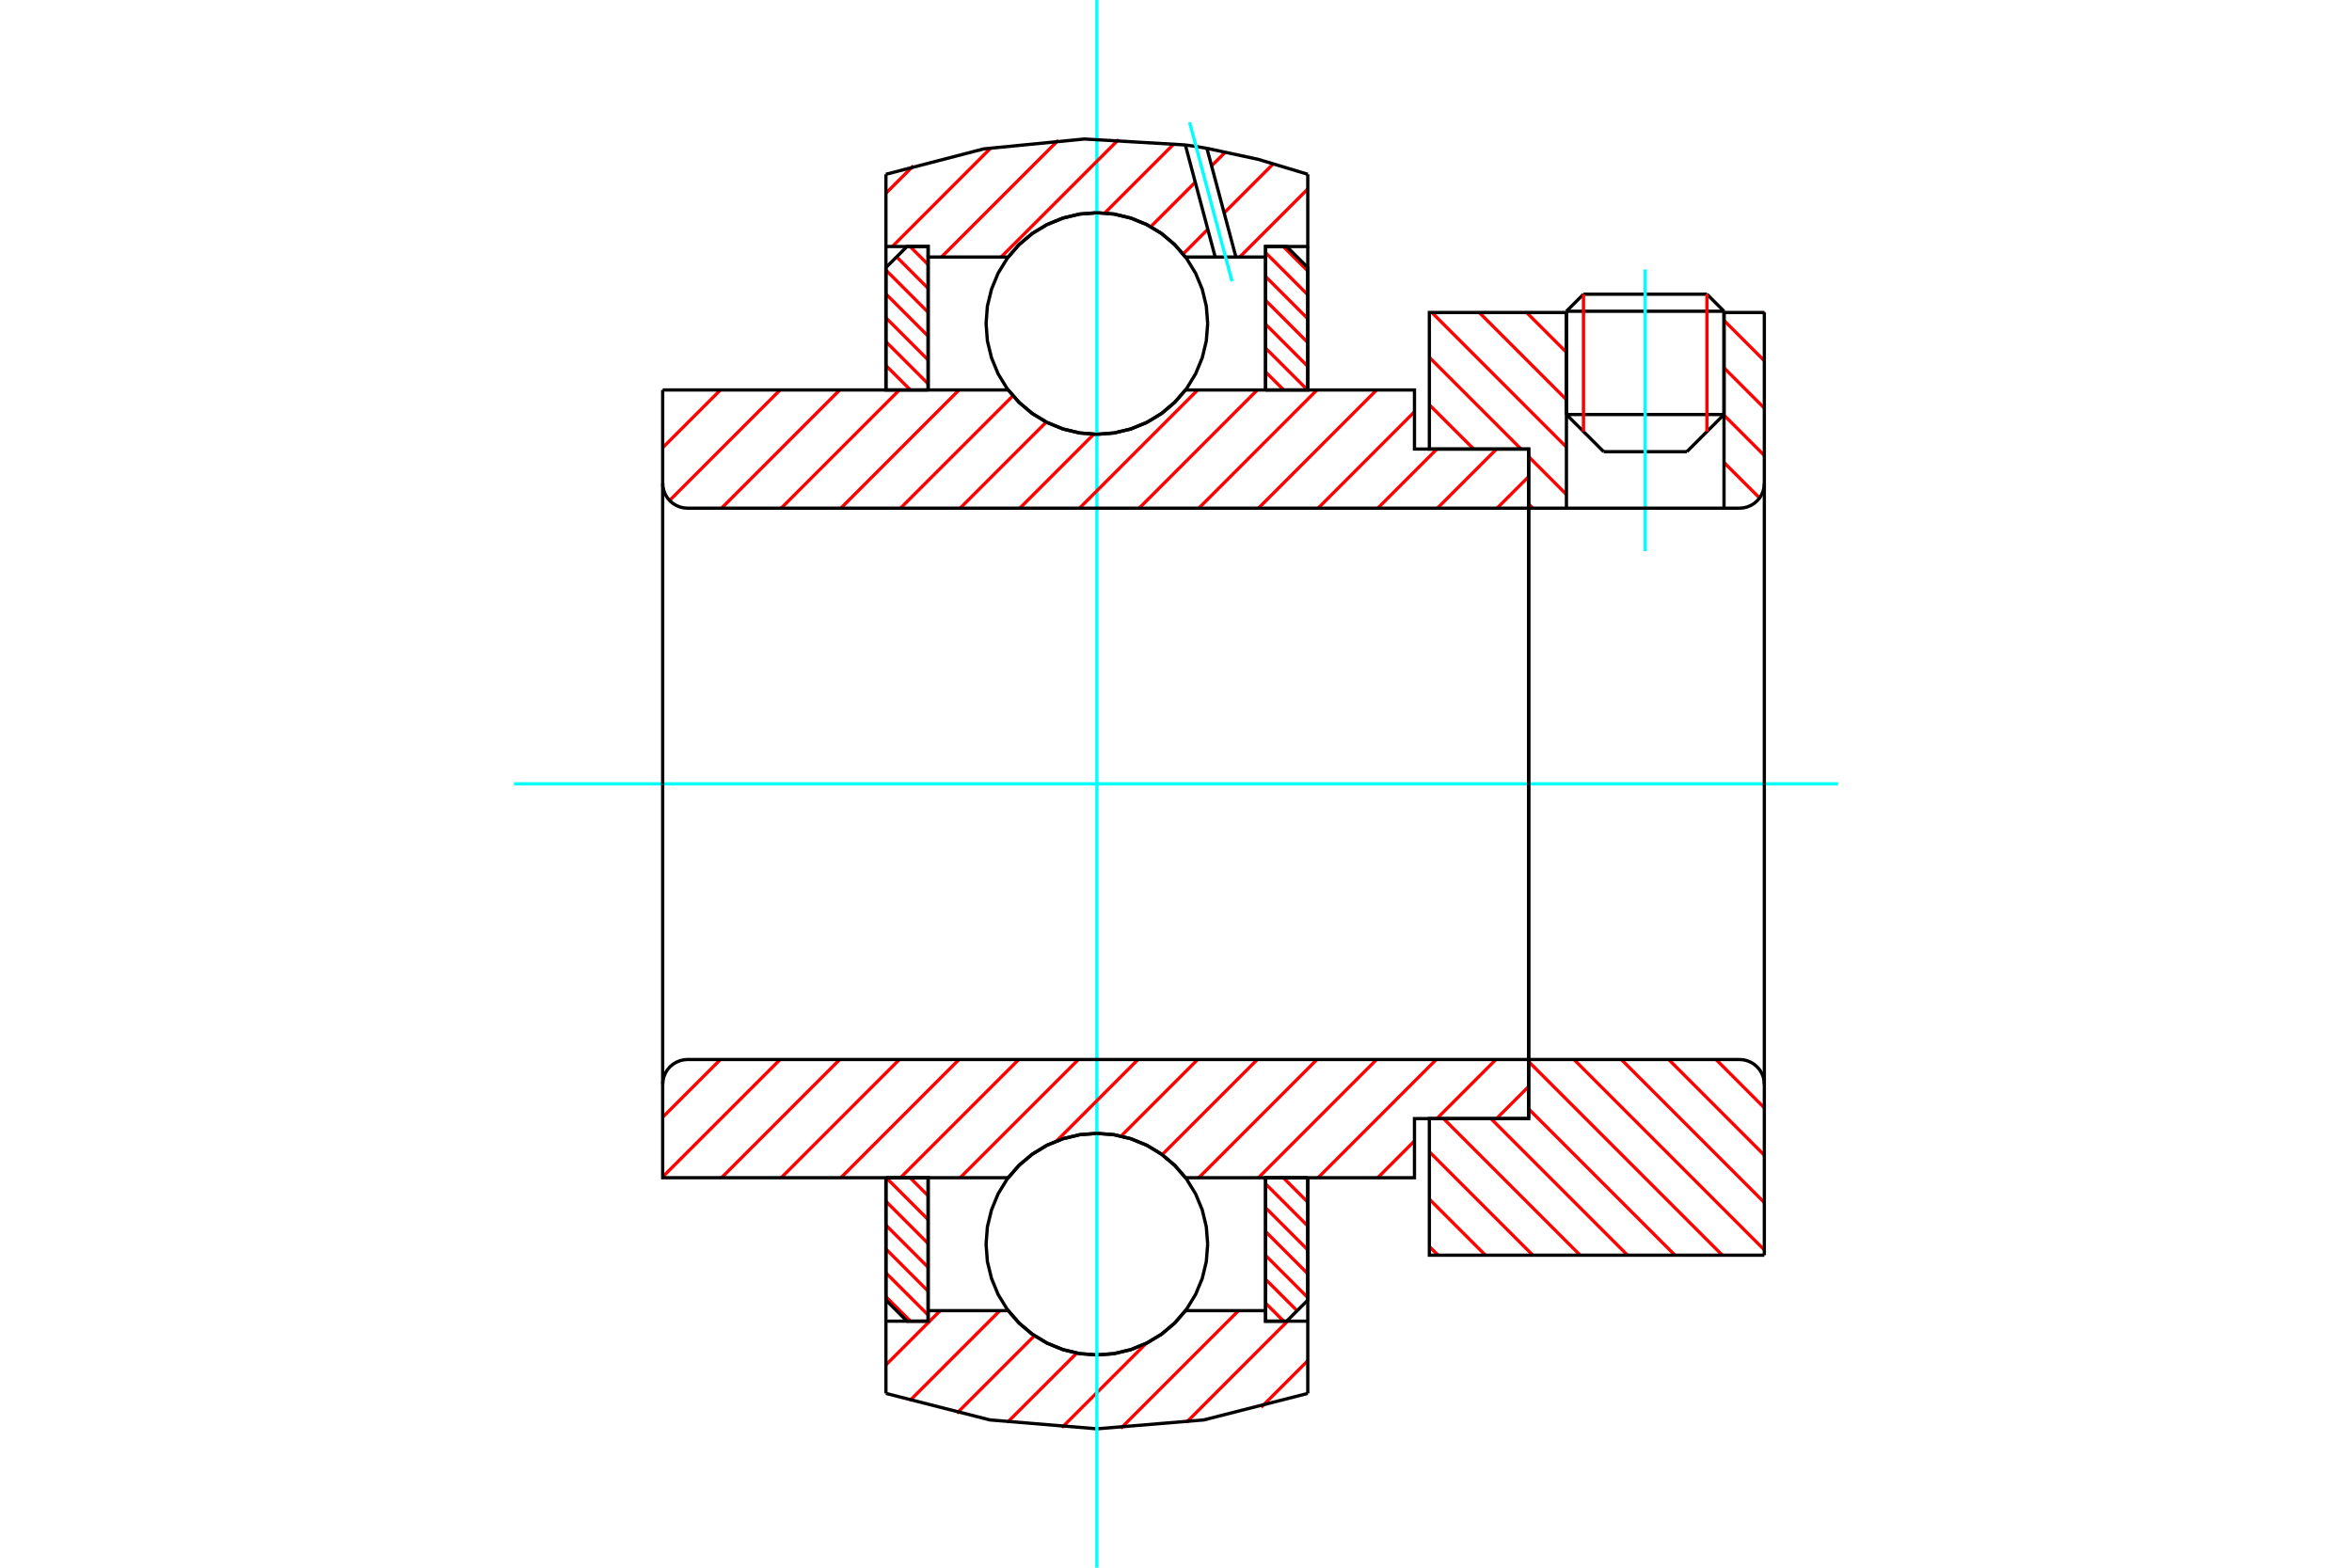 <?xml version="1.0" standalone="no"?>
<!DOCTYPE svg PUBLIC "-//W3C//DTD SVG 1.1//EN"
	"http://www.w3.org/Graphics/SVG/1.1/DTD/svg11.dtd">
<svg xmlns="http://www.w3.org/2000/svg" height="100%" width="100%" viewBox="0 0 36000 24000">
	<rect x="-1800" y="-1200" width="39600" height="26400" style="fill:#FFF"/>
	<g style="fill:none; fill-rule:evenodd" transform="matrix(1 0 0 1 0 0)">
		<g style="fill:none; stroke:#000; stroke-width:50; shape-rendering:geometricPrecision">
			<line x1="26388" y1="4765" x2="23976" y2="4765"/>
			<line x1="24237" y1="4504" x2="26127" y2="4504"/>
			<line x1="23976" y1="6346" x2="26388" y2="6346"/>
			<line x1="25819" y1="6915" x2="24546" y2="6915"/>
			<line x1="24237" y1="4504" x2="23976" y2="4765"/>
			<line x1="26388" y1="4765" x2="26127" y2="4504"/>
			<line x1="25819" y1="6915" x2="26388" y2="6346"/>
			<line x1="23976" y1="6346" x2="24546" y2="6915"/>
			<line x1="23976" y1="4765" x2="23976" y2="6346"/>
			<line x1="26388" y1="6346" x2="26388" y2="4765"/>
		</g>
		<g style="fill:none; stroke:#0FF; stroke-width:50; shape-rendering:geometricPrecision">
			<line x1="25182" y1="8439" x2="25182" y2="4125"/>
		</g>
		<g style="fill:none; stroke:#F00; stroke-width:50; shape-rendering:geometricPrecision">
			<line x1="26127" y1="4504" x2="26127" y2="6607"/>
			<line x1="24237" y1="6607" x2="24237" y2="4504"/>
			<line x1="13560" y1="19852" x2="13935" y2="20226"/>
			<line x1="13560" y1="19487" x2="14206" y2="20132"/>
			<line x1="13560" y1="19121" x2="14206" y2="19767"/>
			<line x1="13560" y1="18756" x2="14206" y2="19402"/>
			<line x1="13560" y1="18391" x2="14206" y2="19037"/>
			<line x1="13564" y1="18030" x2="14206" y2="18671"/>
			<line x1="13930" y1="18030" x2="14206" y2="18306"/>
		</g>
		<g style="fill:none; stroke:#000; stroke-width:50; shape-rendering:geometricPrecision">
			<polyline points="13560,18030 13560,19904 13883,20226 14206,20226 14206,18030 13560,18030"/>
		</g>
		<g style="fill:none; stroke:#0FF; stroke-width:50; shape-rendering:geometricPrecision">
			<line x1="7867" y1="12000" x2="28133" y2="12000"/>
		</g>
		<g style="fill:none; stroke:#F00; stroke-width:50; shape-rendering:geometricPrecision">
			<line x1="13560" y1="5961" x2="13570" y2="5970"/>
			<line x1="13560" y1="5596" x2="13935" y2="5970"/>
			<line x1="13560" y1="5231" x2="14206" y2="5876"/>
			<line x1="13560" y1="4865" x2="14206" y2="5511"/>
			<line x1="13560" y1="4500" x2="14206" y2="5146"/>
			<line x1="13560" y1="4135" x2="14206" y2="4781"/>
			<line x1="13724" y1="3933" x2="14206" y2="4415"/>
			<line x1="13930" y1="3774" x2="14206" y2="4050"/>
		</g>
		<g style="fill:none; stroke:#000; stroke-width:50; shape-rendering:geometricPrecision">
			<polyline points="14206,5970 14206,3774 13883,3774 13560,4096 13560,5970 14206,5970"/>
		</g>
		<g style="fill:none; stroke:#F00; stroke-width:50; shape-rendering:geometricPrecision">
			<line x1="20008" y1="18030" x2="20017" y2="18039"/>
			<line x1="19642" y1="18030" x2="20017" y2="18404"/>
			<line x1="19371" y1="18124" x2="20017" y2="18769"/>
			<line x1="19371" y1="18489" x2="20017" y2="19135"/>
			<line x1="19371" y1="18854" x2="20017" y2="19500"/>
			<line x1="19371" y1="19219" x2="20017" y2="19865"/>
			<line x1="19371" y1="19585" x2="19854" y2="20067"/>
			<line x1="19371" y1="19950" x2="19648" y2="20226"/>
		</g>
		<g style="fill:none; stroke:#000; stroke-width:50; shape-rendering:geometricPrecision">
			<polyline points="20017,18030 20017,19904 19694,20226 19371,20226 19371,18030 20017,18030"/>
		</g>
		<g style="fill:none; stroke:#F00; stroke-width:50; shape-rendering:geometricPrecision">
			<line x1="19642" y1="3774" x2="20017" y2="4148"/>
			<line x1="19371" y1="3868" x2="20017" y2="4513"/>
			<line x1="19371" y1="4233" x2="20017" y2="4879"/>
			<line x1="19371" y1="4598" x2="20017" y2="5244"/>
			<line x1="19371" y1="4963" x2="20017" y2="5609"/>
			<line x1="19371" y1="5329" x2="20013" y2="5970"/>
			<line x1="19371" y1="5694" x2="19648" y2="5970"/>
		</g>
		<g style="fill:none; stroke:#000; stroke-width:50; shape-rendering:geometricPrecision">
			<polyline points="19371,5970 19371,3774 19694,3774 20017,4096 20017,5970 19371,5970"/>
			<polyline points="18485,4953 18464,4687 18402,4429 18300,4183 18161,3956 17988,3753 17786,3580 17559,3441 17313,3340 17054,3277 16789,3257 16523,3277 16265,3340 16019,3441 15792,3580 15589,3753 15416,3956 15277,4183 15176,4429 15113,4687 15093,4953 15113,5218 15176,5477 15277,5723 15416,5950 15589,6152 15792,6325 16019,6464 16265,6566 16523,6628 16789,6649 17054,6628 17313,6566 17559,6464 17786,6325 17988,6152 18161,5950 18300,5723 18402,5477 18464,5218 18485,4953"/>
			<polyline points="18485,19047 18464,18782 18402,18523 18300,18277 18161,18050 17988,17848 17786,17675 17559,17536 17313,17434 17054,17372 16789,17351 16523,17372 16265,17434 16019,17536 15792,17675 15589,17848 15416,18050 15277,18277 15176,18523 15113,18782 15093,19047 15113,19313 15176,19571 15277,19817 15416,20044 15589,20247 15792,20420 16019,20559 16265,20660 16523,20723 16789,20743 17054,20723 17313,20660 17559,20559 17786,20420 17988,20247 18161,20044 18300,19817 18402,19571 18464,19313 18485,19047"/>
		</g>
		<g style="fill:none; stroke:#F00; stroke-width:50; shape-rendering:geometricPrecision">
			<line x1="26266" y1="16220" x2="27005" y2="16960"/>
			<line x1="25541" y1="16220" x2="27005" y2="17685"/>
			<line x1="24816" y1="16220" x2="27005" y2="18410"/>
			<line x1="24091" y1="16220" x2="27005" y2="19135"/>
			<line x1="23398" y1="16252" x2="26362" y2="19216"/>
			<line x1="23398" y1="16977" x2="25637" y2="19216"/>
			<line x1="22820" y1="17125" x2="24911" y2="19216"/>
			<line x1="22095" y1="17125" x2="24186" y2="19216"/>
			<line x1="21878" y1="17633" x2="23461" y2="19216"/>
			<line x1="21878" y1="18358" x2="22736" y2="19216"/>
			<line x1="21878" y1="19083" x2="22011" y2="19216"/>
		</g>
		<g style="fill:none; stroke:#000; stroke-width:50; shape-rendering:geometricPrecision">
			<line x1="27005" y1="12000" x2="27005" y2="19216"/>
			<polyline points="27005,16600 27001,16541 26987,16483 26964,16428 26933,16377 26894,16332 26849,16293 26798,16262 26743,16239 26685,16225 26625,16220 23398,16220 23398,12000"/>
			<polyline points="23398,16220 23398,17125 21878,17125 21878,19216 27005,19216"/>
		</g>
		<g style="fill:none; stroke:#F00; stroke-width:50; shape-rendering:geometricPrecision">
			<line x1="26991" y1="4784" x2="27005" y2="4798"/>
			<line x1="26388" y1="4906" x2="27005" y2="5523"/>
			<line x1="26388" y1="5631" x2="27005" y2="6248"/>
			<line x1="26388" y1="6356" x2="27005" y2="6973"/>
			<line x1="26388" y1="7081" x2="26932" y2="7624"/>
			<line x1="23366" y1="4784" x2="23976" y2="5394"/>
			<line x1="22641" y1="4784" x2="23976" y2="6119"/>
			<line x1="21916" y1="4784" x2="23976" y2="6845"/>
			<line x1="21878" y1="5471" x2="23282" y2="6875"/>
			<line x1="23398" y1="6991" x2="23976" y2="7570"/>
			<line x1="21878" y1="6197" x2="22557" y2="6875"/>
			<line x1="23398" y1="7716" x2="23461" y2="7780"/>
		</g>
		<g style="fill:none; stroke:#000; stroke-width:50; shape-rendering:geometricPrecision">
			<line x1="27005" y1="12000" x2="27005" y2="4784"/>
			<polyline points="26625,7780 26685,7775 26743,7761 26798,7738 26849,7707 26894,7668 26933,7623 26964,7572 26987,7517 27001,7459 27005,7400"/>
			<polyline points="26625,7780 26388,7780 26388,4784"/>
			<polyline points="26388,7780 23976,7780 23976,4784"/>
			<polyline points="23976,7780 23398,7780 23398,12000"/>
			<polyline points="23398,7780 23398,6875 21878,6875 21878,4784 23976,4784"/>
			<line x1="26388" y1="4784" x2="27005" y2="4784"/>
		</g>
		<g style="fill:none; stroke:#F00; stroke-width:50; shape-rendering:geometricPrecision">
			<line x1="20017" y1="20831" x2="19304" y2="21544"/>
			<line x1="19708" y1="20226" x2="18161" y2="21774"/>
			<line x1="18957" y1="20065" x2="17156" y2="21866"/>
			<line x1="17542" y1="20567" x2="16254" y2="21855"/>
			<line x1="16481" y1="20715" x2="15418" y2="21777"/>
			<line x1="15834" y1="20448" x2="14646" y2="21636"/>
			<line x1="15304" y1="20065" x2="13924" y2="21445"/>
			<line x1="14391" y1="20065" x2="13560" y2="20896"/>
		</g>
		<g style="fill:none; stroke:#000; stroke-width:50; shape-rendering:geometricPrecision">
			<polyline points="20017,18030 20017,20226 20017,21332"/>
			<polyline points="13560,21332 15152,21738 16789,21874 18425,21738 20017,21332"/>
			<polyline points="13560,21332 13560,20226 14206,20226 14206,20065 14206,18030"/>
			<polyline points="14206,20065 15432,20065 15605,20262 15806,20430 16030,20564 16273,20663 16528,20723 16789,20743 17050,20723 17305,20663 17547,20564 17772,20430 17973,20262 18146,20065 19371,20065 19371,18030"/>
			<polyline points="19371,20065 19371,20226 20017,20226"/>
			<line x1="13560" y1="20226" x2="13560" y2="18030"/>
		</g>
		<g style="fill:none; stroke:#0FF; stroke-width:50; shape-rendering:geometricPrecision">
			<line x1="16789" y1="24000" x2="16789" y2="0"/>
		</g>
		<g style="fill:none; stroke:#F00; stroke-width:50; shape-rendering:geometricPrecision">
			<line x1="20017" y1="2893" x2="18975" y2="3935"/>
			<line x1="19492" y1="2505" x2="18737" y2="3260"/>
			<line x1="18487" y1="3510" x2="18109" y2="3889"/>
			<line x1="18759" y1="2325" x2="18545" y2="2539"/>
			<line x1="18295" y1="2789" x2="17613" y2="3471"/>
			<line x1="17970" y1="2201" x2="16909" y2="3262"/>
			<line x1="17122" y1="2136" x2="15323" y2="3935"/>
			<line x1="16199" y1="2146" x2="14410" y2="3935"/>
			<line x1="15169" y1="2262" x2="13658" y2="3774"/>
			<line x1="13982" y1="2537" x2="13560" y2="2958"/>
		</g>
		<g style="fill:none; stroke:#000; stroke-width:50; shape-rendering:geometricPrecision">
			<polyline points="13560,5970 13560,3774 13560,2668"/>
			<polyline points="18143,2219 16598,2128 15058,2279 13560,2668"/>
			<polyline points="18473,2271 18308,2243 18143,2219"/>
			<polyline points="20017,2668 19253,2438 18473,2271"/>
			<polyline points="20017,2668 20017,3774 19371,3774 19371,3935 19371,5970"/>
			<polyline points="19371,3935 18917,3935 18600,3935 18146,3935 17973,3738 17772,3570 17547,3436 17305,3337 17050,3277 16789,3257 16528,3277 16273,3337 16030,3436 15806,3570 15605,3738 15432,3935 14206,3935 14206,5970"/>
			<polyline points="14206,3935 14206,3774 13560,3774"/>
			<line x1="20017" y1="3774" x2="20017" y2="5970"/>
		</g>
		<g style="fill:none; stroke:#0FF; stroke-width:50; shape-rendering:geometricPrecision">
			<line x1="18858" y1="4307" x2="18208" y2="1871"/>
		</g>
		<g style="fill:none; stroke:#000; stroke-width:50; shape-rendering:geometricPrecision">
			<line x1="18600" y1="3935" x2="18143" y2="2219"/>
			<line x1="18917" y1="3935" x2="18473" y2="2271"/>
		</g>
		<g style="fill:none; stroke:#F00; stroke-width:50; shape-rendering:geometricPrecision">
			<line x1="23398" y1="16633" x2="22906" y2="17125"/>
			<line x1="22897" y1="16220" x2="21993" y2="17125"/>
			<line x1="21650" y1="17467" x2="21088" y2="18030"/>
			<line x1="21984" y1="16220" x2="20175" y2="18030"/>
			<line x1="21071" y1="16220" x2="19262" y2="18030"/>
			<line x1="20158" y1="16220" x2="18349" y2="18030"/>
			<line x1="19245" y1="16220" x2="17788" y2="17677"/>
			<line x1="18332" y1="16220" x2="17159" y2="17393"/>
			<line x1="17419" y1="16220" x2="16171" y2="17469"/>
			<line x1="16506" y1="16220" x2="14696" y2="18030"/>
			<line x1="15593" y1="16220" x2="13783" y2="18030"/>
			<line x1="14679" y1="16220" x2="12870" y2="18030"/>
			<line x1="13766" y1="16220" x2="11957" y2="18030"/>
			<line x1="12853" y1="16220" x2="11044" y2="18030"/>
			<line x1="11940" y1="16220" x2="10143" y2="18017"/>
			<line x1="11027" y1="16220" x2="10143" y2="17104"/>
		</g>
		<g style="fill:none; stroke:#000; stroke-width:50; shape-rendering:geometricPrecision">
			<line x1="23398" y1="12000" x2="23398" y2="17125"/>
			<polyline points="23398,16220 10523,16220 10464,16225 10406,16239 10351,16262 10300,16293 10254,16332 10216,16377 10185,16428 10162,16483 10148,16541 10143,16600 10143,18030 10789,18030 15432,18030"/>
			<polyline points="18146,18030 17973,17833 17772,17665 17547,17530 17305,17432 17050,17371 16789,17351 16528,17371 16273,17432 16030,17530 15806,17665 15605,17833 15432,18030"/>
			<polyline points="18146,18030 21650,18030 21650,17125 23398,17125"/>
			<line x1="10143" y1="12000" x2="10143" y2="16600"/>
		</g>
		<g style="fill:none; stroke:#F00; stroke-width:50; shape-rendering:geometricPrecision">
			<line x1="23398" y1="7296" x2="22914" y2="7780"/>
			<line x1="22906" y1="6875" x2="22001" y2="7780"/>
			<line x1="21993" y1="6875" x2="21088" y2="7780"/>
			<line x1="21650" y1="6304" x2="20175" y2="7780"/>
			<line x1="21071" y1="5970" x2="19262" y2="7780"/>
			<line x1="20158" y1="5970" x2="18349" y2="7780"/>
			<line x1="19245" y1="5970" x2="17436" y2="7780"/>
			<line x1="18332" y1="5970" x2="16523" y2="7780"/>
			<line x1="16742" y1="6647" x2="15609" y2="7780"/>
			<line x1="16015" y1="6461" x2="14696" y2="7780"/>
			<line x1="15504" y1="6059" x2="13783" y2="7780"/>
			<line x1="14679" y1="5970" x2="12870" y2="7780"/>
			<line x1="13766" y1="5970" x2="11957" y2="7780"/>
			<line x1="12853" y1="5970" x2="11044" y2="7780"/>
			<line x1="11940" y1="5970" x2="10249" y2="7662"/>
			<line x1="11027" y1="5970" x2="10143" y2="6854"/>
		</g>
		<g style="fill:none; stroke:#000; stroke-width:50; shape-rendering:geometricPrecision">
			<line x1="10143" y1="12000" x2="10143" y2="5970"/>
			<polyline points="10143,7400 10148,7459 10162,7517 10185,7572 10216,7623 10254,7668 10300,7707 10351,7738 10406,7761 10464,7775 10523,7780 23398,7780 23398,6875 21650,6875 21650,5970 18146,5970"/>
			<polyline points="15432,5970 15605,6167 15806,6335 16030,6470 16273,6568 16528,6629 16789,6649 17050,6629 17305,6568 17547,6470 17772,6335 17973,6167 18146,5970"/>
			<polyline points="15432,5970 10789,5970 10143,5970"/>
			<line x1="23398" y1="12000" x2="23398" y2="7780"/>
		</g>
	</g>
</svg>
